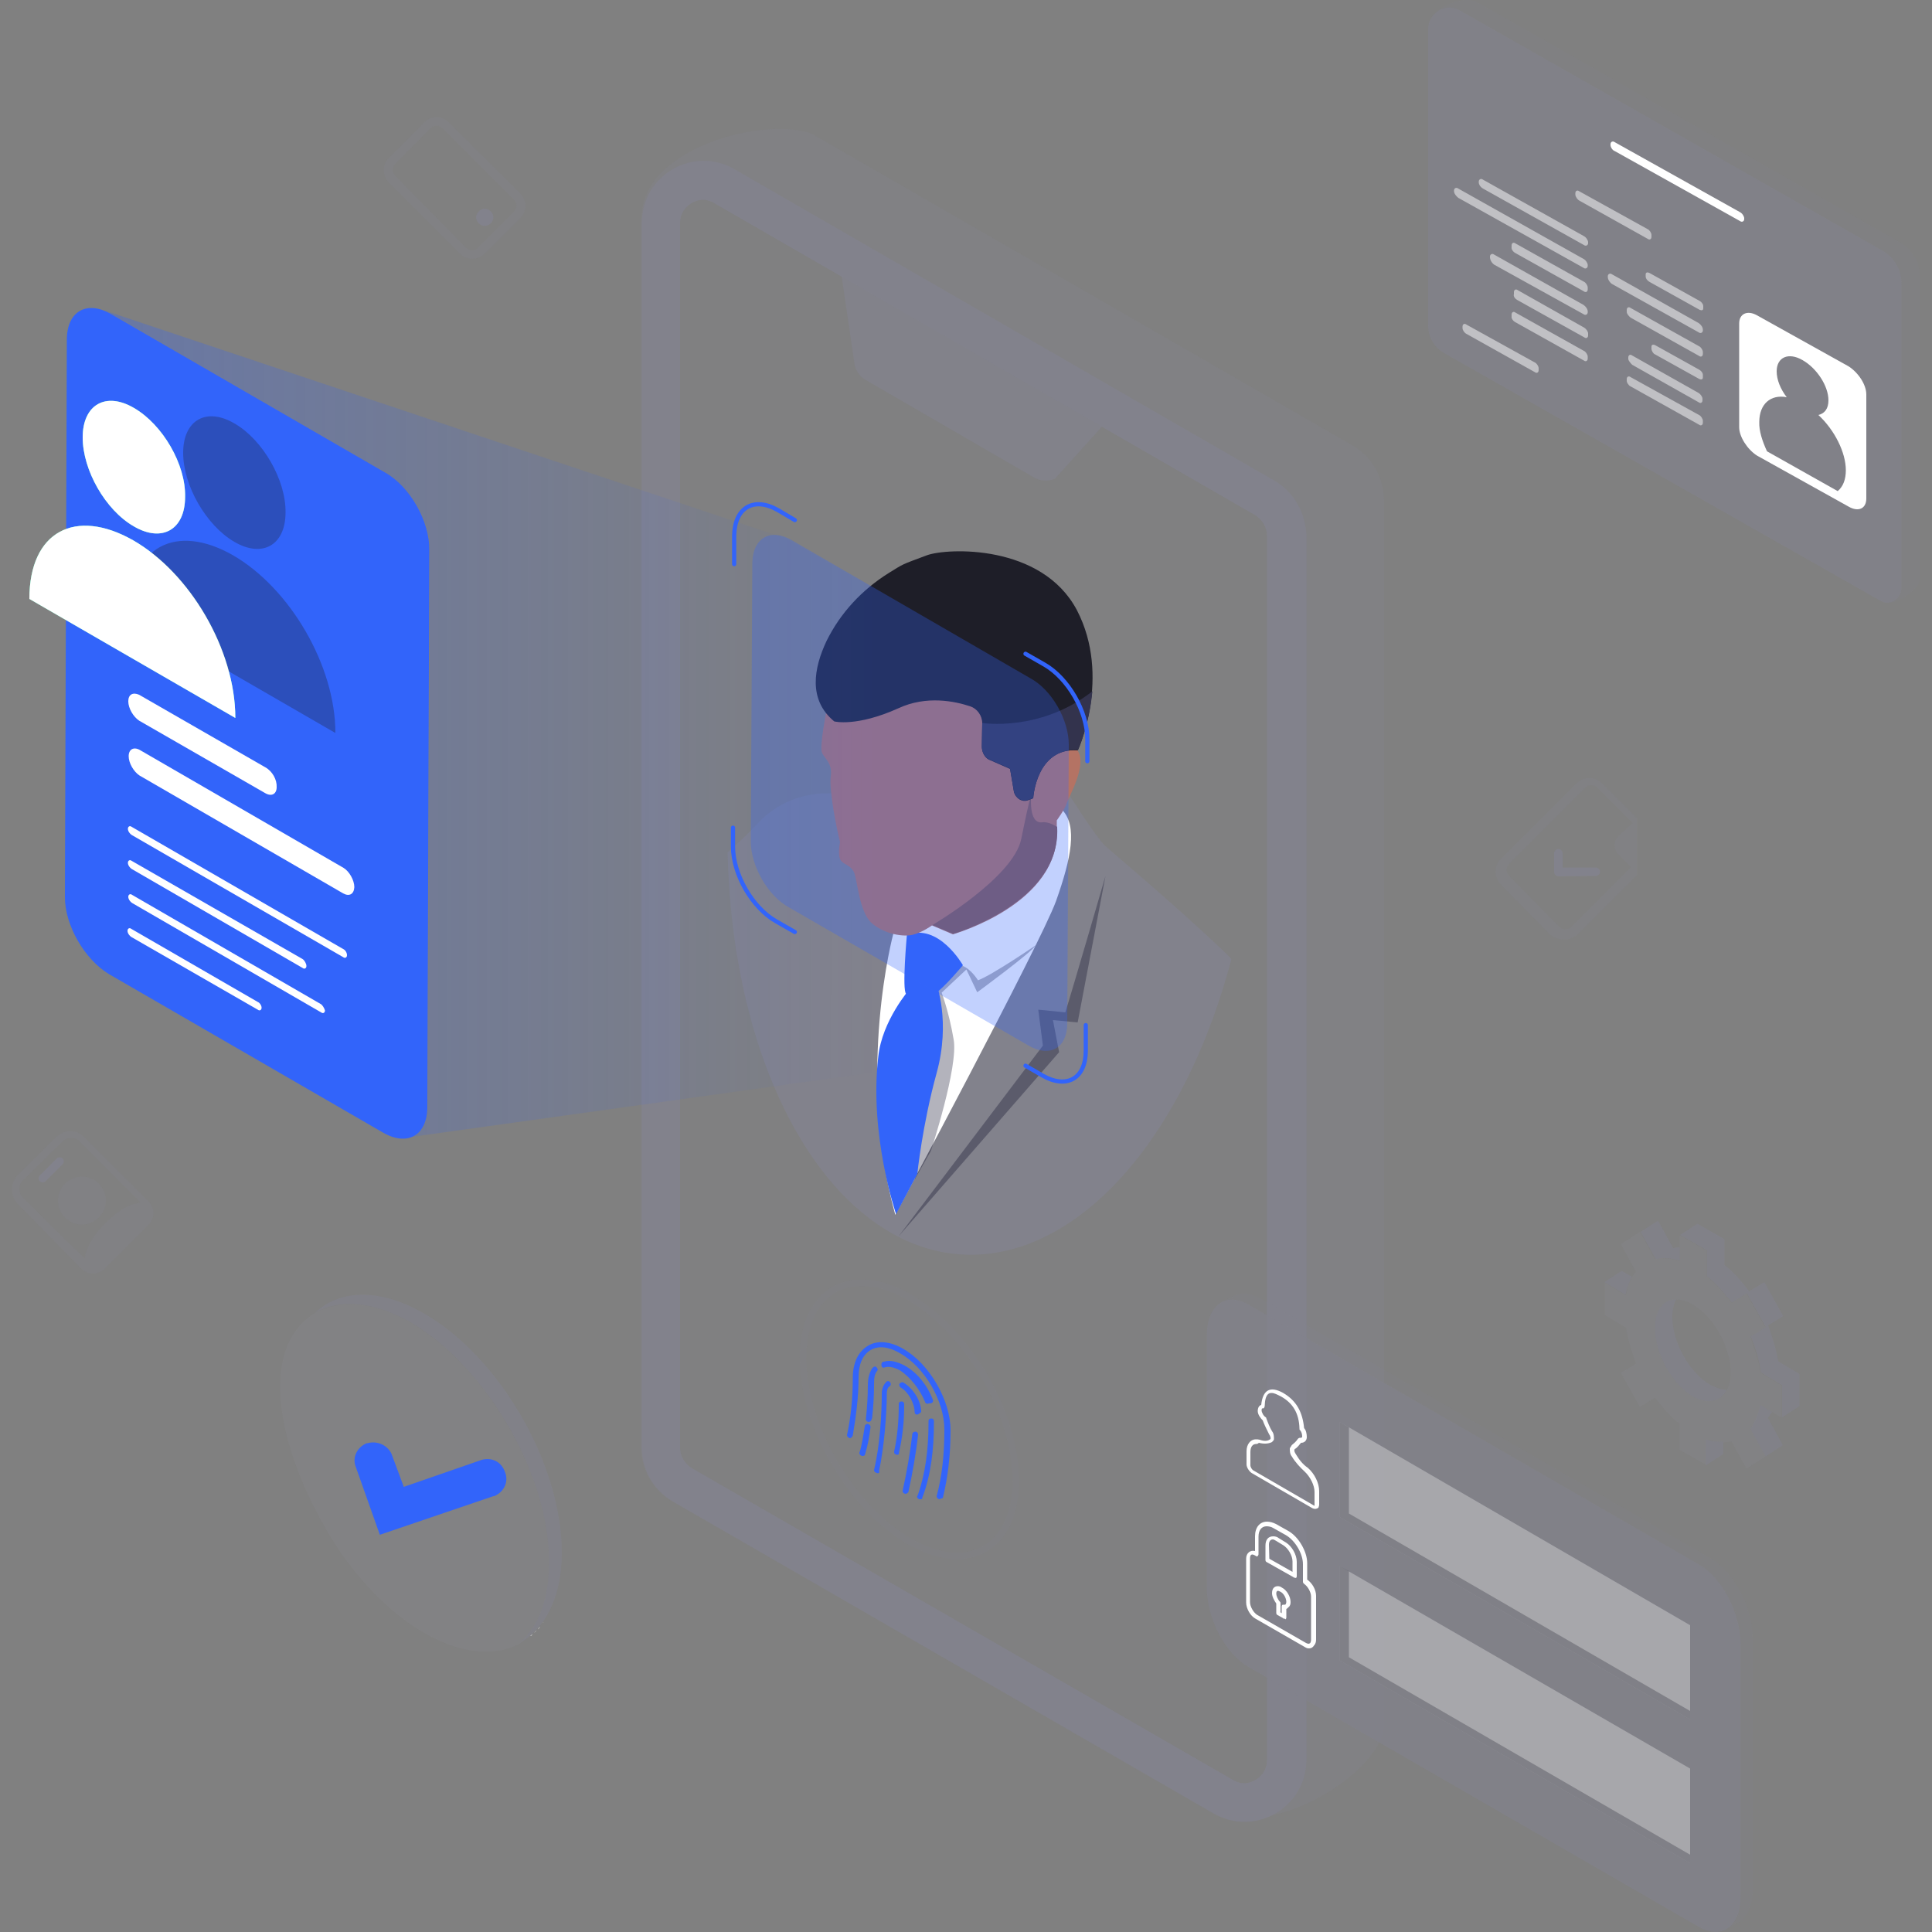 <?xml version="1.0" encoding="utf-8"?>
<!-- Generator: Adobe Illustrator 27.2.0, SVG Export Plug-In . SVG Version: 6.00 Build 0)  -->
<svg version="1.1" id="Layer_1" xmlns="http://www.w3.org/2000/svg" xmlns:xlink="http://www.w3.org/1999/xlink" x="0px" y="0px"
	 viewBox="0 0 500 500" style="enable-background:new 0 0 500 500;" xml:space="preserve">
<rect x="0" y="0" width="500" height="500" fill="#808080" stroke="none"/>
<style type="text/css">
	.st0{fill:#82828C;}
	.st1{opacity:0.3;fill:#82828C;enable-background:new    ;}
	.st2{opacity:0.7;fill:#82828C;enable-background:new    ;}
	.st3{opacity:0.2;fill:#82828C;enable-background:new    ;}
	.st4{fill:#FFFFFF;}
	.st5{opacity:0.5;fill:#FFFFFF;enable-background:new    ;}
	.st6{opacity:0.1;fill:#82828C;enable-background:new    ;}
	.st7{opacity:0.8;fill:#82828C;enable-background:new    ;}
	.st8{clip-path:url(#SVGID_00000182522591231770270100000001721690456097890747_);}
	.st9{fill:#160A5B;}
	.st10{fill:#25126A;}
	.st11{fill:#FBCFC3;}
	.st12{opacity:0.3;fill:#00001E;enable-background:new    ;}
	.st13{fill:#3264FA;}
	.st14{fill:#B47364;}
	.st15{opacity:0.3;fill:#1E1E28;enable-background:new    ;}
	.st16{fill:#1E1E28;}
	.st17{fill:#000021;}
	.st18{opacity:0.2;fill:#FFFFFF;enable-background:new    ;}
	.st19{fill:#263649;}
	.st20{opacity:0.2;fill:#8C8C96;enable-background:new    ;}
	.st21{opacity:0.7;fill:#82828C;}
	.st22{opacity:0.3;fill:#FFFFFF;enable-background:new    ;}
	.st23{opacity:0.4;fill:#464650;enable-background:new    ;}
	.st24{opacity:0.2;fill:none;stroke:#82828C;stroke-width:1.695;stroke-miterlimit:10;enable-background:new    ;}
	.st25{fill:#F4F6F9;}
	.st26{opacity:0.3;fill:url(#SVGID_00000071549264256344919920000000981139877607913096_);enable-background:new    ;}
	.st27{fill:url(#SVGID_00000018206541095019720400000009496366907687405970_);}
	.st28{opacity:0.3;fill:#3264FA;enable-background:new    ;}
	.st29{opacity:0.7;}
	.st30{fill:#5FEFC0;}
	.st31{opacity:0.3;}
	.st32{fill:none;stroke:#3264FA;stroke-width:1.087;stroke-linecap:round;stroke-miterlimit:10;}
</style>
<g>
	<g>
		<path class="st0" d="M10.3,304.2c-0.4,0.4-0.4,1.1,0,1.5c0.4,0.4,1.1,0.4,1.5,0l4.4-4.4c0.4-0.4,0.4-1.1,0-1.5
			c-0.4-0.4-1.1-0.4-1.5,0L10.3,304.2z"/>
		<circle class="st1" cx="21.2" cy="310.7" r="6.2"/>
		<path class="st1" d="M4.5,304.2c-1.9,2.1-1.9,5.2,0,7.3l16.6,16.9c1.6,1.6,4.3,1.6,5.9,0l11.5-11.5c1.6-1.6,1.6-4.3,0-5.9
			l-16.7-16.7c-1.9-2.1-5.2-2.1-7.3,0L4.5,304.2L4.5,304.2z M5.9,309.9c-1.2-1.2-1.2-3.2,0-4.4l10.3-10.1c1.2-1.2,3.2-1.2,4.4,0
			l15.8,15.8c-0.5,0.1-1.2,0.3-1.8,0.4c-1.8,0.5-4.3,1.9-7.3,4.9c-3,3-4.4,5.5-4.9,7.3c-0.3,0.5-0.4,1.2-0.4,1.8
			C21.7,325.7,5.9,309.9,5.9,309.9z"/>
	</g>
	<g>
		<path class="st2" d="M486.9,64.7l-109.1-62c-2.1-1.2-4.4-0.9-6.1,0.5c-1.2,1-2.1,2.4-2.1,4.3v76.8c0,2.8,1.5,5.5,4,7l112.9,64.1
			c0.4,0.2,0.6,0.4,1,0.5c2.3,0.5,4.6-1.3,4.6-3.8V73.7C492.2,69.9,490.2,66.5,486.9,64.7z"/>
		<path class="st3" d="M491.5,62.6l-109.1-62c-2.7-1.5-8.3,0-10.8,2.6c1.6-1.3,4-1.6,6.1-0.5l109.1,62c3.3,1.8,5.3,5.3,5.3,8.9v78.3
			c0,2.4-2.4,4.3-4.6,3.7l0.2,0.1c2.4,1.5,9.2-3.1,9.2-6V71.4C496.8,67.8,494.8,64.4,491.5,62.6z"/>
		<path class="st4" d="M450.1,83.7v26.9c0,2.4,2.1,5.7,4.6,7.3l23.7,13.2c2.6,1.5,4.6,0.5,4.6-2.1v-26.9c0-2.6-2.1-5.7-4.6-7.3
			l-23.7-13.2C452.2,80.2,450.1,81.2,450.1,83.7z M455.3,109.2c0-4.6,2.9-7.2,7.1-6.4l0,0c-1.6-2.1-2.6-4.5-2.6-6.7
			c0-3.7,3.1-5,6.7-2.9c3.7,2.1,6.7,6.7,6.7,10.4c0,2.2-1,3.4-2.6,3.8l0,0c4.2,3.9,7.1,9.7,7.1,14.3c0,2.4-0.7,4.2-2.1,5.4
			l-18.3-10.3C456.1,114.2,455.2,111.5,455.3,109.2L455.3,109.2z"/>
		<path class="st5" d="M426.8,72.9l13.1,7.3c0.5,0.2,0.9,0.1,0.9-0.4v-0.6c0-0.5-0.5-1.1-0.9-1.3l-13.1-7.3
			c-0.5-0.2-0.9-0.1-0.9,0.4v0.6C425.9,72,426.2,72.5,426.8,72.9z M417.2,73.5l22.4,12.5c0.5,0.4,1.1,0.1,1.1-0.5v-0.2
			c0-0.6-0.5-1.3-1.1-1.7L417.2,71c-0.5-0.4-1.1-0.1-1.1,0.5v0.2C416.1,72.4,416.7,73.2,417.2,73.5z M422,82.2l17.7,9.9
			c0.5,0.4,1,0.1,1-0.5v-0.5c0-0.5-0.5-1.3-1-1.5L422,79.7c-0.5-0.4-1-0.1-1,0.5v0.5C421,81.2,421.5,81.8,422,82.2z M428.3,91.7
			l11.5,6.4c0.5,0.2,0.9,0.1,0.9-0.4V97c0-0.5-0.4-1-0.9-1.3l-11.5-6.4c-0.5-0.2-0.9-0.1-0.9,0.4v0.7
			C427.5,90.8,427.8,91.5,428.3,91.7z M422.4,94.4l17.2,9.7c0.5,0.4,1,0.1,1-0.5v-0.4c0-0.5-0.5-1.2-1-1.5l-17.2-9.7
			c-0.5-0.4-1-0.1-1,0.5V93C421.5,93.4,422,94,422.4,94.4z M422,100l17.7,9.9c0.5,0.4,1,0.1,1-0.5v-0.5c0-0.5-0.5-1.3-1-1.5
			L422,97.6c-0.5-0.4-1-0.1-1,0.5v0.5C421,99,421.5,99.8,422,100z M383.8,48.8l26.1,14.6c0.5,0.4,1.1,0.1,1.1-0.5v-0.2
			c0-0.5-0.5-1.3-1.1-1.6l-26.1-14.6c-0.5-0.4-1.1-0.1-1.1,0.5v0.2C382.7,47.7,383.1,48.4,383.8,48.8z M377.4,51.2l32.4,18.1
			c0.5,0.4,1.1,0.1,1.1-0.5v-0.2c0-0.5-0.5-1.3-1.1-1.6l-32.4-18.2c-0.5-0.4-1.1-0.1-1.1,0.5v0.2C376.3,50.1,376.9,50.8,377.4,51.2z
			 M392.2,65.5l17.7,9.9c0.5,0.4,1,0.1,1-0.5v-0.5c0-0.5-0.5-1.3-1-1.5l-17.7-9.9c-0.5-0.4-1-0.1-1,0.5v0.5
			C391.1,64.5,391.6,65.2,392.2,65.5L392.2,65.5z M386.7,68.5l23.1,12.8c0.5,0.4,1.1,0.1,1.1-0.5v-0.2c0-0.6-0.5-1.3-1.1-1.7
			l-23.1-13c-0.5-0.4-1.1-0.1-1.1,0.5v0.1C385.6,67.2,386,68,386.7,68.5z M392.6,77.6l17.4,9.7c0.5,0.4,1,0.1,1-0.5v-0.5
			c0-0.5-0.5-1.2-1-1.5l-17.2-9.7c-0.5-0.4-1-0.1-1,0.5v0.5C391.6,76.7,392.1,77.3,392.6,77.6z M392.2,83.4l17.7,9.9
			c0.5,0.4,1,0.1,1-0.5v-0.5c0-0.5-0.5-1.3-1-1.5l-17.7-9.9c-0.5-0.4-1-0.1-1,0.5v0.5C391.1,82.4,391.6,83.1,392.2,83.4z
			 M379.5,86.4l17.7,9.9c0.5,0.4,1,0.1,1-0.5v-0.5c0-0.5-0.5-1.3-1-1.5L379.5,84c-0.5-0.4-1-0.1-1,0.5V85
			C378.5,85.3,378.9,86.1,379.5,86.4z M408.7,51.9l17.7,9.9c0.5,0.4,1,0.1,1-0.5v-0.5c0-0.5-0.5-1.3-1-1.5l-17.7-9.8
			c-0.5-0.4-1-0.1-1,0.5v0.5C407.8,51,408.3,51.7,408.7,51.9z"/>
		<path class="st4" d="M417.9,39.1l32.4,18.1c0.5,0.4,1.1,0.1,1.1-0.5v-0.2c0-0.5-0.5-1.3-1.1-1.6l-32.4-18.1
			c-0.5-0.4-1.1-0.1-1.1,0.5v0.2C416.8,38.1,417.3,38.9,417.9,39.1z"/>
	</g>
	<g>
		<path class="st0" d="M413,226.7c0.6,0,1.1-0.6,1.1-1.1c0-0.6-0.6-1.1-1.1-1.1h-8.6v-3.7c0-0.6-0.6-1.1-1.1-1.1
			c-0.6,0-1.1,0.6-1.1,1.1v4.9c0,0.6,0.6,1.1,1.1,1.1l0,0L413,226.7L413,226.7z"/>
		<path class="st1" d="M408.3,241.8l15.4-15.4v-14.6l-9.1-9.1c-1.8-1.8-4.8-1.8-6.6,0l-19.6,19.6c-1.8,1.8-1.8,4.6,0,6.6l12.9,13.1
			C403.5,243.6,406.4,243.6,408.3,241.8L408.3,241.8z M418.9,216.3c-1.4,1.4-1.4,3.5,0,4.9l3.2,3.2l-15.4,15.4
			c-0.9,0.9-2.3,0.9-3.2,0l-12.9-13.1c-0.9-0.9-0.9-2.3,0-3.2l19.6-19.6c0.9-0.9,2.3-0.9,3.2,0l9.1,9.1L418.9,216.3L418.9,216.3z"/>
	</g>
	<g>
		<path class="st6" d="M323.1,465.2c-1.1,0-2.1-0.4-3.1-0.9l-142.5-82.2c-1.8-1.1-3.1-3.2-3.1-5.3V54.2c0-3.8,3.2-6.1,6.1-6.1
			c1,0,2.1,0.4,3.1,0.9l142.4,82.2c1.8,1.1,3.1,3.1,3.1,5.3v322.8C329.3,462.8,326.1,465.1,323.1,465.2L323.1,465.2z"/>
		<path class="st1" d="M357.4,124.5c-1.2-3.8-3.7-7.1-7.3-9.2L210.1,34.6c-12-4.5-42.7,3.4-44,20.4l0,0c-0.1,0.9-0.2,1.7-0.2,2.6
			v317.1c0,5.7,3.1,11,8.1,13.9l139.9,80.7c5,2.8,10.5,2.7,15.2,0.5c12.6-2.4,29.1-14.2,29.1-23.6v-317
			C358.1,127.7,357.9,126.1,357.4,124.5L357.4,124.5z M327.9,455.5c0,3.7-3.2,6-6,6c-1,0-2.1-0.4-2.9-0.9L179.1,380
			c-1.8-1.1-3.1-3.1-3.1-5.3v-317c0-3.7,3.2-6,6-6c1,0,2.1,0.4,2.9,0.9l139.9,80.7c1.8,1.1,3.1,3.1,3.1,5.3V455.5L327.9,455.5z"/>
		<path class="st0" d="M330,124.5L190.1,43.8c-10.6-6.2-24,1.5-24,13.9v317c0,5.7,3.1,11,8.1,13.9l139.9,80.7
			c10.6,6.2,24-1.5,24-13.9v-317C337.8,132.7,334.9,127.4,330,124.5L330,124.5z M327.9,455.5c0,3.7-3.2,6-6,6c-1,0-2.1-0.4-2.9-0.9
			L179.1,380c-1.8-1.1-3.1-3.1-3.1-5.3v-317c0-3.7,3.2-6,6-6c1,0,2.1,0.4,2.9,0.9l139.9,80.7c1.8,1.1,3.1,3.1,3.1,5.3V455.5
			L327.9,455.5z"/>
		<path class="st7" d="M217.8,71.4l3.3,22.5c0.2,1.7,1.2,3.4,2.7,4.3l43.5,25.2c1.7,1.1,3.8,1.3,5.7,0.5l12.2-13.5"/>
	</g>
	<g>
		<g>
			<g>
				<g>
					<g>
						<defs>
							
								<ellipse id="SVGID_1_" transform="matrix(6.940507e-02 -0.998 0.998 6.940507e-02 32.413 448.598)" cx="256.7" cy="206.9" rx="118.1" ry="68.1"/>
						</defs>
						<clipPath id="SVGID_00000004515838662034947820000008892326816394470017_">
							<use xlink:href="#SVGID_1_"  style="overflow:visible;"/>
						</clipPath>
						<g style="clip-path:url(#SVGID_00000004515838662034947820000008892326816394470017_);">
							<g>
								<path class="st9" d="M150.3,494.3c0,0-14.3,9.3-19.2,14.7s-14.4,16.6-10.5,21.9c4,5.4,17.4,8.3,31.8-5
									c14.3-13.2,10.3-14.1,22.6-20.7c12.2-6.5,15.7-13.7,14.2-17.9c-1.5-4.2-7.5-11.3-10.9-9.8
									C174.9,479.3,150.3,494.3,150.3,494.3L150.3,494.3z"/>
								<path class="st10" d="M168.1,371.2c0,0-42.7,42.2-49.8,63.4c0,0-2.9,11.4,5.4,20.4c8.2,9.1,25.8,38.4,25.8,38.4
									s13.2,15.9,30,3.2c0,0,7.6-12.2,2.9-20.3c-4.6-8.2-17.1-34.1-17.1-34.1s27.4-19,41-23.7c13.5-4.8,20.8-8.4,20.8-8.4
									s-2.4,12.8-12.4,25.2c-9.9,12.4-26.5,32.5-21,46.5s8.7,18.2,13.9,26.3c5.3,8.1,10.2,24.8,14.6,26.5
									c4.4,1.7,24.9,3.8,28.1-9.5c3.4-13.2-7-39.3-11.6-47.9c0,0,55.3-63.8,60.5-70.9C304.5,399,185.2,360.3,168.1,371.2z"/>
								<path class="st9" d="M182.4,476.2c-4.6-8.2-17.1-34.1-17.1-34.1s27.4-19,41-23.7c13.6-4.8,20.8-8.4,20.8-8.4
									c2.6-3.5,11-17.2,14.8-28.1c-31.2-9.2-65.1-16.1-73.6-10.6c3.1,7.5,19,7.3,19,7.3s6,14.4,9.9,16.3
									c3.9,1.8,13.3-0.2,13.3-0.2s-1.5,2.4-8.3,7.2c-6.7,4.9-48.8,39.4-48.8,39.4s2.4,1.5,13.6,21.6
									c11.3,20.2,12.6,33.6,12.6,33.6S187.1,484.3,182.4,476.2L182.4,476.2z"/>
								<path class="st9" d="M277,393.5c-24.8-2.4-53.4-2.6-47.1,10.4c11,22,33.1,23,33.1,23C263,435,229,474.1,229,474.1l7.9,15.3
									c7.9,15.3,7,43.4,7,43.4c3.1-1.6,5.4-4.3,6.4-8.2c3.4-13.2-7-39.3-11.6-47.9c0,0,55.3-63.8,60.5-70.9
									C300.8,403.9,291.5,399.2,277,393.5L277,393.5z"/>
								<path class="st0" d="M124.8,258.6l6.6-5.1c0,0,35.5-19.7,47.3-26.1c6.4-3.4,13.1-9.7,17.7-14.6c4.5-4.8,11-7.5,17.7-7.5
									l62.1-0.4c0,0,7.3,11.6,9.7,13.9c1.7,1.6,18.7,15.8,30.8,27.4c6.7,6.4,11.5,14.6,14.2,23.5c7,24.5,6.8,73.6,7.8,108.7
									c0,0-4.3,1.6-14.9,3.9c-10.5,2.3-9.3,0.9-9.3,0.9s-15.9,35.7-37.4,39.1c-21.5,3.4-50.4-6.6-55.6-40.4c0,0-41.9-6.4-53.3-11
									c-1.1-0.5-1.5-1.7-0.7-2.6c5.1-6.7,24-32.8,25.8-49.8c2.1-19.7,1.5-48.2-0.1-56c0,0-31.7,12-41.7,14.1
									c0,0-38.5,42.3-54.5,53.8c0,0,5.5-8.7-5.5-14.6L124.8,258.6L124.8,258.6z"/>
								<path class="st10" d="M323.7,382.5c1.6-0.4,3.1-0.6,4.4-1l-2.3-4.4l-58.3-6.2l-34,1.7l-11.6,11.3c0.6,3.5,1.6,7,2.8,10
									c0.1,0,14.4,2.1,21.2,0.6c6.7-1.5,58.6,6.2,58.7,6.2c5.9-8.4,9.5-16.3,10-17.2C314.3,383.6,315.1,384.4,323.7,382.5
									L323.7,382.5z"/>
								<path class="st11" d="M245,362.1c-0.1-0.2-0.2-0.4-0.5-0.4c-2.8-0.1-21-0.6-27.9-3.1c-7.5-2.6-15.4-2.1-15.8-1.6
									c-0.4,0.5-12.8,5.7-13.6,7.8c-0.6,2-1.8,8.4-0.2,11c1.6,2.4,2.4,4.2,2.4,4.2l1.3,0.1c0,0,1.6,3.3,2.6,4.4
									c0.5,0.5,0.7,1.1,1,1.6c0.7,1.7,2.2,4.4,2.7,4.5c0.9,0.1,4.6,0.9,5.6,0.5c0.7-0.2,1.5-2.6,1.2-3.7c-0.1-0.4,0.1-0.5,0.4-0.6
									c1.7-0.4,6.6-0.9,13.2-0.4c8.2,0.7,19.6-4.5,20.7-5c0.1,0,0.1,0,0.1,0l11.4-1.1c0.4,0,0.5-0.4,0.5-0.6L245,362.1L245,362.1z
									"/>
								<path class="st4" d="M231.2,241.6c0,0-9.7,35.8,0.5,72.8c0,0,37.4-69.8,41.6-81.2c4-11.3,5.5-19.3,1.7-23.5
									c-3.8-4-37.7,17-37.7,17L231.2,241.6L231.2,241.6z"/>
								<path class="st12" d="M240.9,297.9c0,0,7.2-21.9,5.9-28.9c-1.2-7.1-3.1-12.1-3.1-12.1l6.4-6l2.8,5.9
									c0,0,14.2-10.4,15.2-12.2c0,0-11.4,7.8-15,9.1c0,0-1.7-2.8-3.9-3.7c-2.3-1-7.8,6.6-7.8,6.6l-1.1,13.2l-5.5,30.8l2,4.5
									L240.9,297.9L240.9,297.9z"/>
								<path class="st13" d="M234.7,242c0,0-1.3,14.2-0.2,15.2c1.1,1,5.5,1.1,7.5-0.1c2.1-1.2,7.2-7.3,7.2-7.3
									S242.9,238.7,234.7,242z"/>
								<path class="st13" d="M242.3,254.5c0,0,3.8,9.8,0.1,23.2s-5,26.1-5,26.1l-5.5,10.4c0,0-7-20.4-4.6-40.8
									c1-9.3,8.1-17.4,8.1-17.4L242.3,254.5L242.3,254.5z"/>
								<path class="st14" d="M213.8,184.4c0,0-1.7,8.7-1.1,10.3c0.6,1.6,2.8,2.7,2.3,6.2c-0.5,3.4,1.5,13.6,2.4,17
									c0,0-0.7,3.5,0.2,4.8c1,1.2,2.3,1.1,3.3,2.8c1,1.7,1.3,10.5,4.8,13.5c3.5,2.9,8.3,3.5,10.6,2.9c2.4-0.6,4.9-2.4,4.9-2.4
									l5.4,2.3c0,0,27.9-7.8,26.9-27.4v-2.1c0,0,2-2.7,2.6-4.5c0.6-1.8,5.3-9.9,2.8-13.5c0,0,10.8-42.6-22.5-45.1
									C223.3,146.4,218.3,169.6,213.8,184.4L213.8,184.4z"/>
								<path class="st14" d="M273.6,214.2V214c-1.5-0.9-2.7-1.3-3.8-1.2c-3.8,0.6-2.9-7.2-2.9-7.2s-0.6,1.5-2.6,11.5
									c-2,10-23,22.3-23,22.3l5.4,2.3C246.7,241.6,274.5,233.7,273.6,214.2L273.6,214.2z"/>
								<path class="st15" d="M273.6,214.2V214c-1.5-0.9-2.7-1.3-3.8-1.2c-3.8,0.6-2.9-7.2-2.9-7.2s-0.6,1.5-2.6,11.5
									c-2,10-23,22.3-23,22.3l5.4,2.3C246.7,241.6,274.5,233.7,273.6,214.2L273.6,214.2z"/>
								<path class="st16" d="M213.9,165.9c-3.3,7-4.8,15.2,2,20.8c0,0,5.7,1.5,16.6-3.4c7.3-3.4,14.7-1.8,18.6-0.5
									c1.8,0.6,3.1,2.4,3.1,4.4l-0.1,6.1c0,1.5,0.9,3.1,2.3,3.5l5,2.2l1,5.9c0.4,1.7,2.1,2.8,3.7,2.2l1.3-0.5
									c0,0,0.7-13.2,11.5-12.4c0,0,8.8-19-0.2-36.3c-9.1-17.2-33.6-16.1-38.8-14.2c-7,2.6-6,2.2-9.9,4.6
									C223.1,152.6,217.5,158.6,213.9,165.9L213.9,165.9z"/>
								<path class="st10" d="M302.5,299.5c0,0-5,37.2-7.1,47.6l-16.3,8.6l28.9-1.7L302.5,299.5z"/>
								<path class="st17" d="M279,194.1c0,0,2.9-6.4,3.7-15.2c-13.5,10.6-28.5,8.2-28.5,8.2l-0.1,6.1c0,1.5,0.9,3.1,2.3,3.5l5,2.2
									l1,5.9c0.4,1.7,2.1,2.8,3.7,2.2l1.3-0.5C267.4,206.4,268.2,193.5,279,194.1L279,194.1z"/>
								<path class="st18" d="M279,194.1c0,0,2.9-6.4,3.7-15.2c-13.5,10.6-28.5,8.2-28.5,8.2l-0.1,6.1c0,1.5,0.9,3.1,2.3,3.5l5,2.2
									l1,5.9c0.4,1.7,2.1,2.8,3.7,2.2l1.3-0.5C267.4,206.4,268.2,193.5,279,194.1L279,194.1z"/>
								<path class="st12" d="M286.1,226.7c0,0-8.6,29.6-10.4,35.3l-7-0.7l1.2,9.3l-37.3,49.3l41.5-47.6l-1.6-8.3l6.4,0.6
									L286.1,226.7z"/>
								<path class="st19" d="M249.5,387.4c0,0,87.6-2.8,89.8-4.4c2.3-1.6,2.6-24.1,2.4-37.2c-0.1-9.2,0-45-7.8-70.1
									c6.1,21.3,2.9,96.5,0.1,100.4c-2.8,3.8-86.1,6.1-86.1,6.1l0,0C248.8,385.3,249.5,387.5,249.5,387.4L249.5,387.4z"/>
								<path class="st11" d="M77.4,317.5c0,0-0.4,2.2-4.2,4.4c-3.8,2.2-13.6,7-15.2,8.3c-1.5,1.5-8.6,7.6-8.8,8.3
									c-0.2,0.7-2.3,7.8-2.3,8.3s0.6,3.7,0.6,3.7l-2.2,10.3c0,0-2.7,4,0.2,5.1c2.9,1.1,4.6-2.1,4.6-2.4c0,0,4.5-2.2,7.8-4.6
									c3.3-2.6,16.6-13.2,18.8-12.6c2.3,0.6,0.2,4.4-0.9,5.1c-1.1,0.6-8.2,7.5-5.3,12.2c2.9,4.8,4.9-2.7,6.8-4.3
									c2-1.5,6.2-7.5,8.7-8.3c2.6-0.7,7.3-10.3,7.9-14.7c0.6-4.4,3.7-7.1,4.8-8.4c1.1-1.5-2.4-12.1-2.4-12.1l-13.2-4.2l-4.5,3.1
									L77.4,317.5L77.4,317.5z"/>
							</g>
						</g>
					</g>
				</g>
			</g>
		</g>
	</g>
	<g>
		<path class="st20" d="M461.1,366.9v-8.3l-5.5-3.3c-0.5-3.1-1.5-6.2-2.6-9.3l3.9-2.4l-4.9-8.8l-3.9,2.4c-2-2.6-4-5-6.4-6.8v-6.7
			l-7-4v6.7c-2.3-0.7-4.4-1-6.4-0.5l-3.9-7.1l-4.9,3.2l3.9,7.1c-1.3,1.5-2.2,3.7-2.6,6.2l-5.5-3.3v8.3l5.5,3.3
			c0.5,3.1,1.5,6.2,2.6,9.3l-3.9,2.4l4.9,8.8l3.9-2.4c2,2.6,4,5,6.4,6.8v6.7l7,4v-6.7c2.3,0.7,4.4,1,6.4,0.5l3.9,7.1l4.9-3.2
			l-3.9-7.1c1.3-1.5,2.2-3.7,2.6-6.2L461.1,366.9z M438.1,361.4c-5.4-3.2-9.8-11-9.8-17.6s4.4-9.3,9.8-6.2c5.4,3.2,9.8,11,9.8,17.6
			S443.5,364.4,438.1,361.4z"/>
		<g>
			<path class="st0" d="M447.4,358.7c-0.1,0.4-0.2,0.6-0.5,1C447.2,359.4,447.3,359,447.4,358.7z"/>
			<path class="st21" d="M446.9,359.7c-1.3,0-2.7-0.5-4.3-1.3c-5.4-3.2-9.8-11-9.8-17.6c0-1.8,0.4-3.4,1-4.5c-3.3,0-5.5,2.7-5.5,7.5
				c0,6.5,4.4,14.4,9.8,17.6C442,363.6,445.4,362.7,446.9,359.7z"/>
			<path class="st21" d="M434.7,326.3v-3.5c-0.6,0-1.2,0.1-1.7,0.2l-3.9-7.1l-4.5,2.9l0,0l3.9,7.1
				C430.2,325.4,432.4,325.5,434.7,326.3L434.7,326.3z"/>
			<path class="st0" d="M447,373.1C447,373.1,447.2,373.1,447,373.1C447.2,373.1,447.2,373.1,447,373.1z"/>
			<path class="st21" d="M465.7,355.6l-5.5-3.3c-0.5-3.1-1.5-6.2-2.6-9.3l3.9-2.4l-4.9-8.8l-3.9,2.4c-2-2.6-4-5-6.4-6.8v-6.7l-7-4
				l-4.5,2.9l7,4v6.7c2.3,1.8,4.4,4.3,6.4,6.8l3.9-2.4l4.9,8.8l-3.9,2.4c1.3,3.1,2.2,6.2,2.6,9.3l5.5,3.3v8.3l4.5-2.9V355.6z"/>
			<path class="st21" d="M461.1,366.9l-5.5-3.3c-0.5,2.4-1.5,4.6-2.6,6.2l3.9,7.1l-4.9,3.2l4.5-2.9l0,0l4.9-3.2l-3.9-7.1
				c0.5-0.5,0.7-1,1.1-1.5L461.1,366.9L461.1,366.9z"/>
			<path class="st21" d="M441.5,372.5v6.7l4.5-2.9v-3.2C444.7,373.2,443.2,373.1,441.5,372.5L441.5,372.5z"/>
			<path class="st21" d="M422.3,330.4l-2.6-1.5l-4.5,2.9l5.5,3.3C421,333.4,421.7,331.8,422.3,330.4L422.3,330.4z"/>
		</g>
	</g>
	<g>
		<path class="st2" d="M439.7,498.7l-116.6-67.3c-6-3.4-10.8-12.6-10.8-20.7v-64.9c0-7.9,4.8-11.6,10.8-8.2l116.6,67.3
			c6,3.4,10.8,12.6,10.8,20.7v64.9C450.6,498.5,445.7,502.1,439.7,498.7z"/>
		<path class="st3" d="M442.9,403.4l-116.6-67.3c-2.4-1.3-4.5-1.6-6.4-1c-0.2,0.1-3.3,1.6-3.4,1.8l0,0c1.8-0.9,4.2-0.7,6.7,0.7
			L439.8,405c6,3.4,10.8,12.6,10.8,20.7v64.9c0,5-1.8,8.3-4.8,9.2c0.2,0,0.5-0.1,1-0.4c0.1-0.1,3.4-2,3.4-2.1
			c2.1-1.5,3.4-4.4,3.4-8.4V424C453.6,416,448.7,406.9,442.9,403.4L442.9,403.4z"/>
		<polygon class="st22" points="437.4,445 346.7,392.6 346.7,368 437.4,420.6 		"/>
		<polygon class="st23" points="349.1,391.7 349.1,369.4 346.7,368 346.7,392.6 437.4,445 437.4,442.8 		"/>
		<polygon class="st22" points="437.4,482.2 346.7,429.7 346.7,405.3 437.4,457.7 		"/>
		<polygon class="st23" points="349.1,428.9 349.1,406.6 346.7,405.3 346.7,429.7 437.4,482.2 437.4,480 		"/>
		<g>
			<path class="st4" d="M338.8,426.6L338.8,426.6c-0.5,0-0.7-0.1-1.2-0.4l-12.7-7.3c-1.3-0.7-2.4-2.6-2.4-4.2v-11.3
				c0-1.5,1.1-2.3,2.3-2v-3.8c0-2.3,1.2-3.8,3.1-3.8c0.7,0,1.5,0.2,2.3,0.6l3.2,1.8c2.7,1.5,4.9,5.4,4.9,8.3v4.3
				c1.3,0.9,2.3,2.6,2.3,4.2v11.3c0,0.5-0.1,1.1-0.5,1.5C339.8,426.3,339.4,426.6,338.8,426.6L338.8,426.6z M324.1,402.3
				c-0.5,0-0.6,0.6-0.6,1v11.3c0,1.2,0.9,2.7,1.8,3.3l12.7,7.3c0.2,0.1,0.5,0.2,0.6,0.2l0,0c0.2,0,0.4-0.1,0.5-0.2
				c0.1-0.2,0.2-0.5,0.2-0.7v-11.3c0-1.2-0.9-2.7-1.8-3.3l-0.1-0.1c-0.1-0.1-0.2-0.2-0.2-0.5v-4.5c0-2.7-2-6.1-4.4-7.5l-3.2-1.8
				c-0.6-0.4-1.3-0.5-1.8-0.5c-1.3,0-2.1,1-2.1,2.7v4.5c0,0.2-0.1,0.4-0.2,0.5c-0.1,0.1-0.4,0.1-0.5,0l-0.1-0.1
				C324.6,402.5,324.4,402.3,324.1,402.3L324.1,402.3z M335,408.3c-0.1,0-0.2,0-0.2-0.1l-7.1-4c-0.1-0.1-0.2-0.2-0.2-0.5V400
				c0-1.5,0.7-2.4,2-2.4c0.5,0,1,0.1,1.5,0.5l1.8,1.1c1.6,1,2.8,3.2,2.8,5v3.7c0,0.2-0.1,0.4-0.2,0.5
				C335.2,408.3,335.1,408.3,335,408.3L335,408.3z M328.5,403.4l6,3.4v-2.7c0-1.5-1.1-3.4-2.4-4.2l-1.8-1.1
				c-0.4-0.2-0.6-0.4-0.9-0.4c-0.9,0-1,1-1,1.3L328.5,403.4L328.5,403.4z"/>
			<path class="st4" d="M332.3,418.9c-0.1,0-0.2,0-0.2-0.1l-1.6-0.9c-0.1-0.1-0.2-0.2-0.2-0.5v-2.4c-0.6-0.9-1.1-1.8-1.1-2.7
				c0-1.3,0.7-1.8,1.5-1.8c0.4,0,0.7,0.1,1.1,0.4c1.2,0.6,2.2,2.3,2.2,3.7c0,0.5-0.1,1-0.5,1.3c-0.2,0.2-0.5,0.5-0.6,0.5v2.2
				c0,0.2-0.1,0.4-0.2,0.5C332.6,418.9,332.4,418.9,332.3,418.9L332.3,418.9z M331.2,417.1l0.5,0.4v-1.7c0-0.1,0-0.2,0.1-0.4
				c0.1-0.1,0.2-0.1,0.5-0.1l0,0c0.2,0,0.4,0,0.4-0.1c0.1-0.1,0.2-0.4,0.2-0.6c0-1-0.7-2.3-1.6-2.7c-0.2-0.1-0.5-0.2-0.5-0.2
				c-0.5,0-0.5,0.5-0.5,0.7c0,0.6,0.4,1.6,1,2.2c0.1,0.1,0.1,0.2,0.1,0.4v2.2L331.2,417.1L331.2,417.1z"/>
		</g>
		<path class="st4" d="M340.3,390.5L340.3,390.5c-0.2,0-0.5-0.1-0.7-0.2l-15.7-9.1c-0.7-0.5-1.3-1.5-1.3-2.2v-3.4
			c0-1.8,1-3.1,2.4-3.1c0.4,0,0.6,0,1,0.1c1.1,0.4,2,0.4,2.7-0.1l0.1-0.1c0.1-0.2,0-0.7-0.4-1.3c-0.6-1.2-1.2-2.4-1.6-3.5
			c-0.5-0.5-1.3-1.5-1.3-2.4s0.4-1.5,0.9-1.6c0.4-3.9,2.3-5,5.7-3.1c3.4,2,5,4.9,5.4,9.1c0.5,0.5,0.7,1.5,0.7,2.3s-0.5,1.5-1.5,1.5
			c-0.5,0.6-1,1.3-1.6,1.6c0,0-0.1,0.1-0.1,0.2c-0.1,0.2,0,0.6,0.4,1.2c0.9,1.5,1.8,2.6,3.1,3.5c1.7,1.5,2.9,3.9,2.9,6v3.4
			c0,0.4-0.1,0.6-0.2,0.9C340.9,390.4,340.6,390.5,340.3,390.5L340.3,390.5z M325.1,373.7c-0.9,0-1.5,0.7-1.5,2.1v3.4
			c0,0.5,0.4,1.1,0.7,1.3l15.7,9.1c0.2,0.1,0.2,0.1,0.2,0.1s0-0.1,0-0.2v-3.4c0-1.7-1.1-3.9-2.6-5.3c-1.2-1.1-2.4-2.4-3.3-3.9
			c-0.5-0.6-0.5-1.5-0.5-2c0.1-0.4,0.4-0.6,0.5-0.9c0.5-0.4,1.1-0.9,1.5-1.5c0.1-0.2,0.4-0.4,0.6-0.4c0.1,0,0.1,0,0.2,0
			c0.4,0,0.4-0.2,0.4-0.4c0-0.5-0.2-1.3-0.6-1.6c-0.1-0.1-0.1-0.2-0.1-0.4c-0.1-3.9-1.7-6.6-4.8-8.3c-1-0.5-1.7-0.9-2.4-0.9
			c-0.5,0-1.7,0-1.8,3.4c0,0.1-0.1,0.4-0.2,0.5c-0.1,0.1-0.4,0.1-0.5,0.1c0,0-0.1,0.2-0.1,0.5c0,0.5,0.5,1.5,1.1,1.8
			c0.1,0.1,0.1,0.1,0.1,0.2c0.4,1.1,0.9,2.4,1.5,3.4c0.5,0.6,0.5,1.5,0.5,2.1c-0.1,0.4-0.4,0.5-0.5,0.7c-1,0.5-2.2,0.5-3.4,0.2
			C325.5,373.7,325.2,373.7,325.1,373.7L325.1,373.7z"/>
	</g>
	
		<ellipse transform="matrix(0.863 -0.505 0.505 0.863 -153.302 168.996)" class="st24" cx="235.3" cy="367.5" rx="22.4" ry="38.8"/>
	<g>
		<path class="st13" d="M232.1,376.5L232.1,376.5c-0.7-0.2-0.7-0.5-0.7-0.8c0.8-3.7,1.2-7.8,1.2-12v-0.3c0-0.5,0.3-0.7,0.7-0.7
			c0.5,0,0.7,0.3,0.7,0.7v0.3c0,4.6-0.5,8.6-1.4,12.5C232.8,376.3,232.4,376.5,232.1,376.5L232.1,376.5z"/>
		<path class="st13" d="M226.9,381.2L226.9,381.2c-0.7-0.2-0.7-0.7-0.7-0.8c1.5-6.1,2-14.4,2-19.7c0-1.4,0.5-2.4,1.2-3.1
			c0.3-0.3,0.8-0.2,1,0.2c0.2,0.3,0.2,0.7-0.2,1c-0.5,0.3-0.7,1-0.7,1.9c0,5.3-0.7,13.9-2,20C227.7,381.1,227.4,381.4,226.9,381.2
			L226.9,381.2z"/>
		<path class="st13" d="M237.4,366.1c-0.5,0-0.7-0.3-0.7-0.7c0-2.2-1.7-5.3-3.6-6.3c-0.3-0.2-0.5-0.7-0.3-1s0.7-0.5,1-0.3
			c2.5,1.5,4.6,4.7,4.6,7.6C238,365.8,237.7,366,237.4,366.1L237.4,366.1z"/>
		<path class="st13" d="M234.3,386.6L234.3,386.6c-0.7-0.2-0.7-0.5-0.7-0.8c1-4.4,2-10.2,2.5-14.6c0-0.5,0.5-0.7,0.8-0.7
			c0.5,0,0.7,0.5,0.7,0.8c-0.5,4.6-1.5,10.3-2.5,14.8C235,386.3,234.7,386.6,234.3,386.6L234.3,386.6z"/>
		<path class="st13" d="M243.1,388L243.1,388c-0.7-0.2-0.7-0.7-0.7-0.8c1.4-5.1,2-10.9,2-17v-0.3c0-7.3-5.1-16.1-11.5-19.7
			c-2.9-1.7-5.6-2-7.6-0.8c-2,1.2-3.1,3.6-3.1,7c0,5.4-0.7,10.3-1.5,15.1c-0.2,0.5-0.5,0.7-0.8,0.7c-0.5-0.2-0.7-0.5-0.7-0.8
			c1-4.6,1.5-9.5,1.5-14.8c0-3.9,1.4-6.8,3.9-8.3c2.4-1.5,5.8-1.2,9.2,0.8c6.8,3.9,12.2,13.4,12.2,21v0.3c0,6.1-0.7,12-2,17.3
			C243.6,387.7,243.3,388,243.1,388L243.1,388z"/>
		<path class="st13" d="M223.1,376.8L223.1,376.8c-0.7-0.2-0.7-0.7-0.7-0.8c0.7-2,1-4.6,1.4-6.8c0-0.5,0.5-0.7,0.8-0.7
			c0.5,0.2,0.7,0.5,0.7,0.8c-0.3,2.4-0.7,4.7-1.4,7C223.8,376.8,223.5,376.8,223.1,376.8L223.1,376.8z"/>
		<path class="st13" d="M224.8,368C224.8,368,224.6,368,224.8,368c-0.5,0-0.8-0.5-0.7-0.8c0.3-2.9,0.5-5.8,0.5-8.8
			c0-1.9,0.5-3.4,1.2-4.4c0.3-0.3,0.7-0.5,1-0.2c0.3,0.3,0.5,0.7,0.2,1c-0.7,0.8-0.8,2-0.8,3.4c0,3.1-0.2,6.1-0.5,8.8
			C225.5,367.7,225.2,368,224.8,368L224.8,368z"/>
		<path class="st13" d="M240.1,363.3c-0.3,0-0.7-0.2-0.7-0.5c-1.4-3.4-3.9-6.4-6.4-8.1c-1.5-0.8-2.9-1.2-4.1-0.8
			c-0.5,0.2-0.8-0.2-0.8-0.7s0.2-0.8,0.7-0.8c1.5-0.5,3.4,0,5.3,1c3.1,1.7,5.8,4.9,7.3,8.8c0.2,0.5,0,0.8-0.5,1
			C240.4,363.1,240.2,363.3,240.1,363.3L240.1,363.3z"/>
		<path class="st13" d="M238.2,388c-0.2,0-0.2,0-0.3,0c-0.5-0.2-0.7-0.7-0.5-0.8l0.2-0.5c1.9-5.4,2.7-11.7,2.7-18.6v-0.3
			c0-0.5,0.3-0.7,0.7-0.7c0.5,0,0.7,0.3,0.7,0.7v0.3c0,7.1-0.8,13.6-2.9,19.2l-0.2,0.5C238.9,387.8,238.6,388,238.2,388L238.2,388z"
			/>
	</g>
	<g>
		<g>
			<g>
				<path class="st20" d="M81.7,339.7c-13.9,8.1-11.3,31.8,2.7,56.1c13.9,24.1,36.4,37.2,50.4,29.4c4.6-4.4,7.3-11.4,7.3-20.9
					c0-22.6-16.3-50.5-35.7-61.9C97,336.8,88.1,336.3,81.7,339.7"/>
				<path class="st25" d="M137.8,422.9c-0.2,0.2-0.5,0.4-0.6,0.5C137.5,423.4,137.7,423.1,137.8,422.9z"/>
				<path class="st25" d="M139.2,421.7c0.2-0.2,0.5-0.5,0.6-0.7C139.7,421.1,139.4,421.3,139.2,421.7z"/>
				<path class="st25" d="M140.3,420.3c0.1-0.1,0.2-0.4,0.4-0.5C140.5,420,140.4,420.1,140.3,420.3z"/>
				<path class="st25" d="M138.2,422.6c0.2-0.2,0.5-0.5,0.7-0.7C138.7,422.2,138.5,422.4,138.2,422.6z"/>
			</g>
			<path class="st13" d="M98.3,397.2l-6.2-17.5c-1-2.4,0.2-5.1,2.8-6.2h0.2c2.6-0.7,5.1,0.5,6.2,2.7l3.2,8.6l20.2-7
				c2.6-0.7,5.1,0.5,6,3.2c1,2.4-0.2,5.1-2.8,6.2h-0.2L98.3,397.2L98.3,397.2z"/>
		</g>
		<path class="st21" d="M142.1,404.2c0-22.6-16.3-50.5-35.7-61.9c-9.5-5.5-18.5-6.2-24.8-2.6c6.4-6,16.6-6.4,28.1,0.2
			c19.7,11.3,35.7,39.1,35.7,61.9c0,11.7-4.4,19.7-10.9,23.4C139.4,420.9,142.1,413.8,142.1,404.2L142.1,404.2z"/>
	</g>
	<g>
		
			<linearGradient id="SVGID_00000003095885948781489700000002679808641143588263_" gradientUnits="userSpaceOnUse" x1="26.555" y1="266.785" x2="276.958" y2="266.785" gradientTransform="matrix(1 0 0 -1 0 454)">
			<stop  offset="0" style="stop-color:#3264FA"/>
			<stop  offset="0.8" style="stop-color:#3264FA;stop-opacity:0"/>
		</linearGradient>
		<path style="opacity:0.3;fill:url(#SVGID_00000003095885948781489700000002679808641143588263_);enable-background:new    ;" d="
			M276.9,196.3c0.9-13.2-9.2-20.1-9.2-20.1l-64.5-36.9L26.6,80.2c0.7,0.2,1.5,0.5,2.3,1.1l70.9,41c6.4,3.7,11.5,12.6,11.4,19.9
			l-0.5,144.3c0,4-1.6,6.7-4,7.7l161.2-22.5c9.3,3.8,8.9-8.4,8.9-8.4L276.9,196.3L276.9,196.3z"/>
		<g>
			<path class="st13" d="M99.7,122.3l-70.9-41c-6.4-3.7-11.5-0.7-11.5,6.6l-0.5,144.3c0,7.3,5.1,16.1,11.4,19.9l70.9,41
				c6.4,3.7,11.5,0.7,11.5-6.6l0.5-144.3C111.2,134.9,106.1,125.9,99.7,122.3L99.7,122.3L99.7,122.3z"/>
			
				<linearGradient id="SVGID_00000098194891657011767830000006679384418900833674_" gradientUnits="userSpaceOnUse" x1="26.188" y1="373.799" x2="26.188" y2="373.799" gradientTransform="matrix(1 0 0 -1 0 454)">
				<stop  offset="0" style="stop-color:#396FFA"/>
				<stop  offset="7.000000e-02" style="stop-color:#396FFA;stop-opacity:0.92"/>
				<stop  offset="0.54" style="stop-color:#396FFA;stop-opacity:0.43"/>
				<stop  offset="0.85" style="stop-color:#396FFA;stop-opacity:0.12"/>
				<stop  offset="1" style="stop-color:#396FFA;stop-opacity:0"/>
			</linearGradient>
			<path style="fill:url(#SVGID_00000098194891657011767830000006679384418900833674_);" d="M26.2,80.2L26.2,80.2L26.2,80.2
				L26.2,80.2z"/>
			<path class="st28" d="M204.9,139.8c-5.5-3.2-10-0.6-10.2,5.7l-0.4,72.2c0,6.4,4.4,14.2,10,17.2l61.9,35.7c5.5,3.2,10,0.6,10-5.7
				l0.4-72.2c0-6.4-4.4-14.2-10-17.2L204.9,139.8L204.9,139.8z"/>
			<g>
				<g class="st29">
					<path class="st30" d="M34.7,105.6c-7.3-4.3-13.3-0.9-13.3,7.6s5.9,18.8,13.2,23c7.3,4.3,13.3,0.9,13.3-7.6
						C48.1,120.2,42.1,109.9,34.7,105.6"/>
					<path class="st30" d="M34.4,139.8c-14.8-8.4-26.8-2.4-26.8,15.2l53.3,30.8C60.9,168.1,49.1,148.2,34.4,139.8"/>
				</g>
			</g>
			<g>
				<g class="st29">
					<path class="st30" d="M34.7,105.6c-7.3-4.3-13.3-0.9-13.3,7.6s5.9,18.8,13.2,23c7.3,4.3,13.3,0.9,13.3-7.6
						C48.1,120.2,42.1,109.9,34.7,105.6"/>
					<path class="st30" d="M34.4,139.8c-14.8-8.4-26.8-2.4-26.8,15.2l53.3,30.8C60.9,168.1,49.1,148.2,34.4,139.8"/>
				</g>
			</g>
			<g>
				<path class="st4" d="M68.7,198.6l-32.7-18.8c-1.6-0.7-2.8-0.1-2.8,1.7c0,1.8,1.3,4,2.8,5l32.7,18.8c1.6,0.9,2.9,0.2,2.9-1.6
					C71.7,201.8,70.5,199.6,68.7,198.6L68.7,198.6L68.7,198.6z"/>
				<path class="st4" d="M88.9,224.6l-52.7-30.5c-1.6-0.9-2.9-0.2-2.9,1.6c0,1.8,1.3,4,2.8,5l52.7,30.5c1.6,0.9,2.8,0.2,2.9-1.6
					C91.7,227.8,90.4,225.5,88.9,224.6L88.9,224.6L88.9,224.6z"/>
				<path class="st4" d="M88.8,245.6L34.1,214c-0.5-0.4-1-0.1-1,0.5c0,0.6,0.5,1.3,1,1.6l54.7,31.6c0.5,0.4,1,0.1,1-0.5
					C89.8,246.5,89.3,245.8,88.8,245.6L88.8,245.6L88.8,245.6z"/>
				<path class="st4" d="M78.3,248.2l-44.2-25.4c-0.5-0.4-1-0.1-1,0.5s0.5,1.3,1,1.6l44.2,25.6c0.5,0.4,1,0.1,1-0.5
					S78.8,248.5,78.3,248.2L78.3,248.2L78.3,248.2z"/>
				<path class="st4" d="M83.1,259.9l-48.9-28.3c-0.5-0.4-1-0.1-1,0.5s0.5,1.3,1,1.6l48.9,28.3c0.5,0.4,1,0.1,1-0.5
					C83.9,260.8,83.4,260.1,83.1,259.9L83.1,259.9L83.1,259.9z"/>
				<path class="st4" d="M66.7,259.3L34,240.4c-0.5-0.4-1-0.1-1,0.5s0.5,1.3,1,1.6l32.7,18.8c0.5,0.4,1,0.1,1-0.5
					S67.2,259.5,66.7,259.3L66.7,259.3L66.7,259.3z"/>
			</g>
			<g class="st31">
				<path class="st16" d="M60.7,109.6c-7.3-4.3-13.3-0.9-13.3,7.6s6,18.8,13.2,23c7.3,4.3,13.3,0.9,13.3-7.6
					C74,124.2,68,113.8,60.7,109.6L60.7,109.6L60.7,109.6z"/>
				<path class="st16" d="M60.3,143.7c-14.7-8.4-26.7-2.4-26.8,15.2l53.3,30.8C86.8,172.2,75,152.2,60.3,143.7
					C60.2,143.7,60.2,143.7,60.3,143.7z"/>
			</g>
			<g>
				<path class="st4" d="M34.7,105.6c-7.3-4.3-13.3-0.9-13.3,7.6s5.9,18.8,13.2,23c7.3,4.3,13.3,0.9,13.3-7.6
					C48.1,120.2,42.1,109.9,34.7,105.6L34.7,105.6L34.7,105.6z"/>
				<path class="st4" d="M34.4,139.8c-14.8-8.4-26.8-2.4-26.8,15.2l53.3,30.8C60.9,168.1,49.1,148.2,34.4,139.8L34.4,139.8z"/>
			</g>
			<g>
				<path class="st32" d="M265.4,275.8l4.5,2.6c6.2,3.5,11.1,0.7,11.1-6.5v-6.6"/>
				<path class="st32" d="M189.7,214.2v4.9c0,7.2,5,15.8,11.1,19.3l4.9,2.8"/>
				<path class="st32" d="M205.7,134.6l-4.4-2.6c-6.2-3.5-11.1-0.7-11.3,6.5v7.5"/>
				<path class="st32" d="M281.4,197v-5.7c0-7.2-5-15.8-11.1-19.3l-4.9-2.8"/>
			</g>
		</g>
	</g>
	<g>
		<path class="st1" d="M111.4,33.2c0.9-0.9,2.2-0.9,3.1,0L133,51.7c0.9,0.9,0.9,2.2,0,3.1l-9.3,9.3c-0.9,0.9-2.2,0.9-3.1,0
			l-18.3-18.6c-0.9-0.9-0.9-2.2,0-3.1L111.4,33.2z M100.6,40.9c-1.7,1.7-1.7,4.5,0,6.3l18.5,18.5c1.7,1.7,4.5,1.7,6.3,0l9.3-9.3
			c1.7-1.7,1.7-4.5,0-6.3l-18.6-18.5c-1.7-1.7-4.5-1.7-6.3,0C110,31.6,100.6,40.9,100.6,40.9z"/>
		<path class="st0" d="M127,57.8c0.9-0.9,0.9-2.2,0-3.1c-0.9-0.9-2.2-0.9-3.1,0s-0.9,2.2,0,3.1S126,58.7,127,57.8z"/>
	</g>
</g>
</svg>
